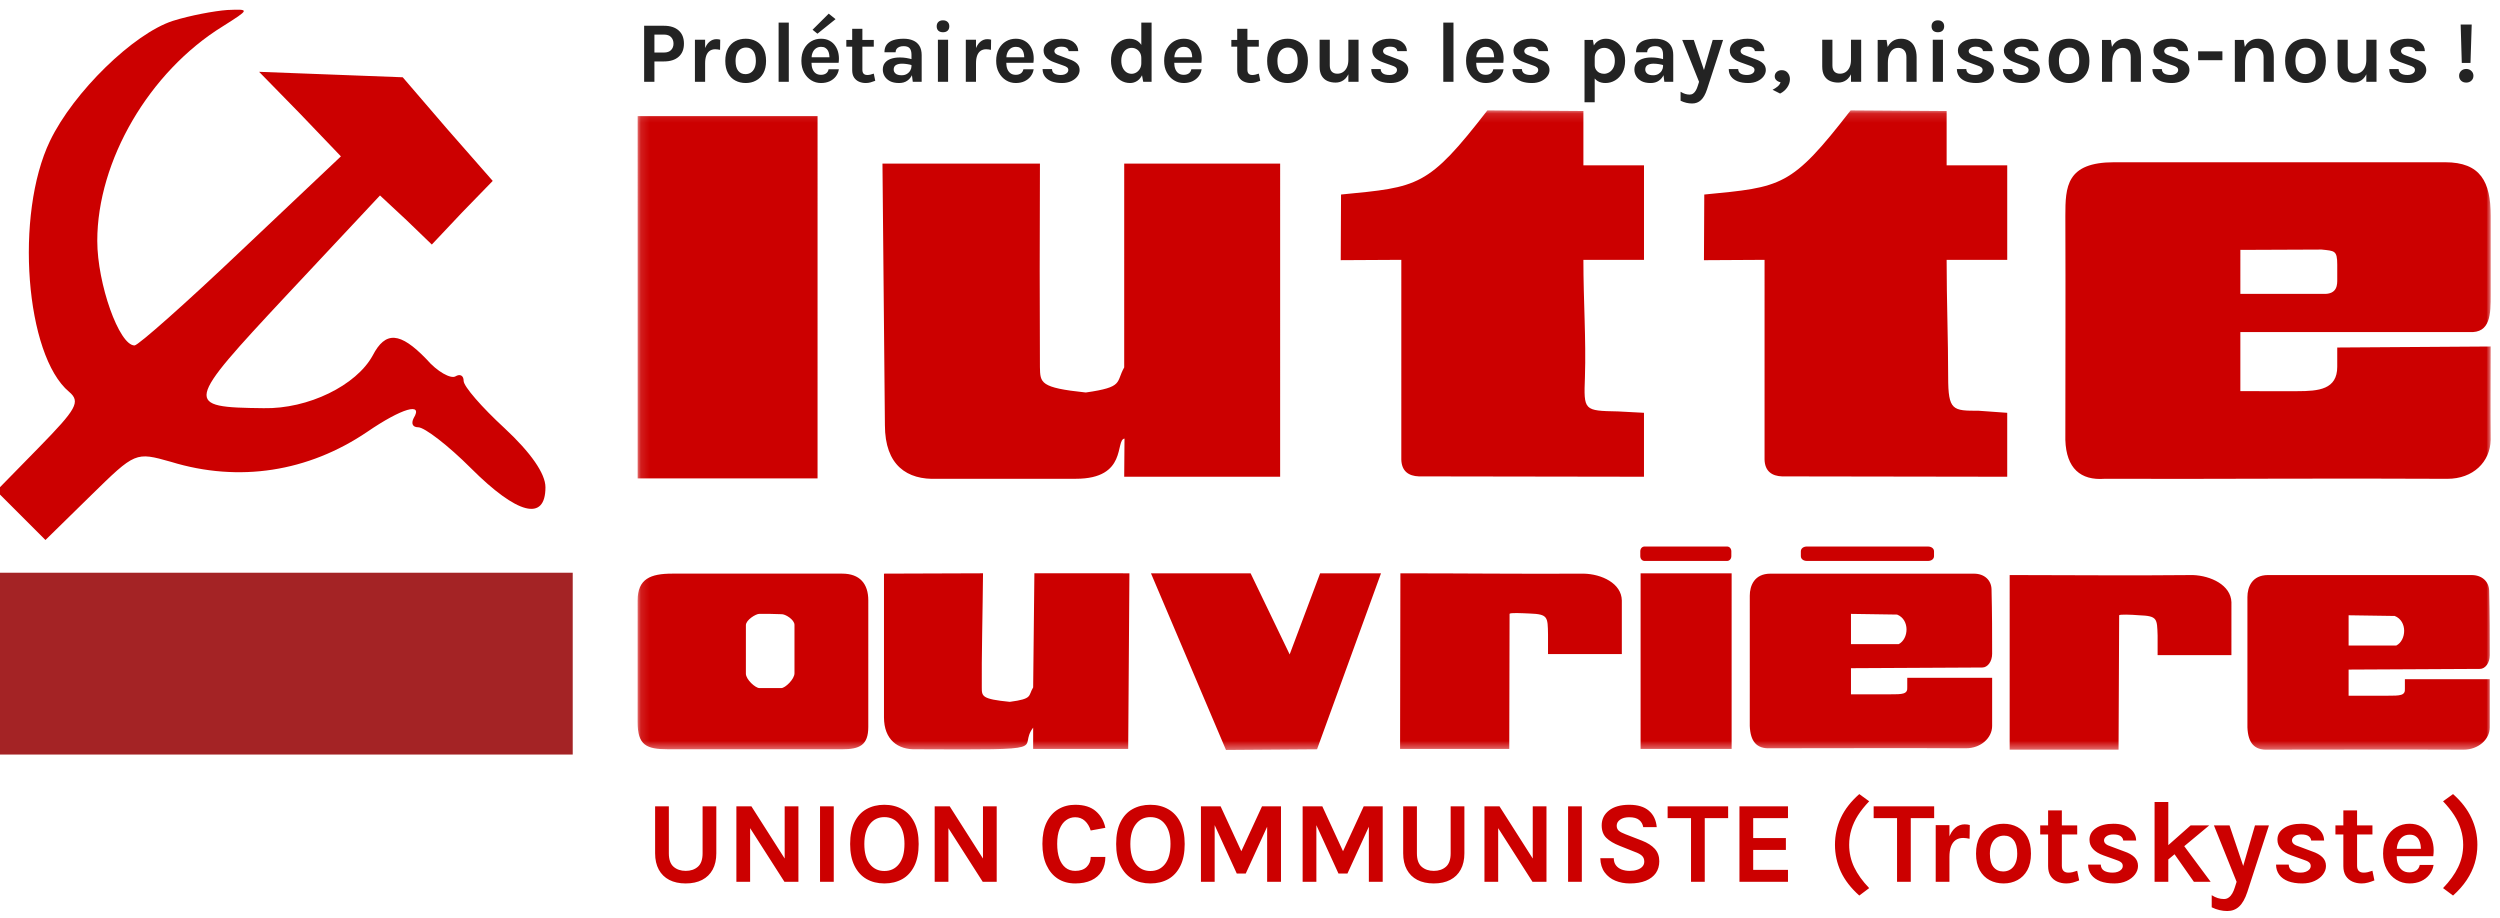 <svg width="275" height="101" viewBox="0 0 275 101" fill="none" xmlns="http://www.w3.org/2000/svg">
<path d="M72.062 88.693H73.573V93.864C73.573 94.547 73.746 95.04 74.091 95.342C74.441 95.645 74.887 95.797 75.429 95.797C75.975 95.797 76.421 95.645 76.766 95.342C77.112 95.04 77.285 94.547 77.285 93.864V88.693H78.795V93.864C78.795 94.564 78.661 95.161 78.392 95.656C78.123 96.151 77.737 96.528 77.234 96.789C76.734 97.049 76.133 97.179 75.429 97.179C74.725 97.179 74.121 97.049 73.618 96.789C73.118 96.528 72.734 96.151 72.466 95.656C72.197 95.161 72.062 94.564 72.062 93.864V88.693ZM81.002 88.693H82.653L86.43 94.619H86.314V88.693H87.825V97H86.289L82.269 90.715H82.513V97H81.002V88.693ZM90.203 97V88.693H91.713V97H90.203ZM97.277 97.179C96.539 97.179 95.886 97.017 95.319 96.693C94.756 96.368 94.314 95.884 93.994 95.24C93.674 94.596 93.514 93.796 93.514 92.84C93.514 91.867 93.674 91.063 93.994 90.427C94.314 89.787 94.756 89.311 95.319 89C95.886 88.684 96.539 88.526 97.277 88.526C98.02 88.526 98.675 88.689 99.242 89.013C99.81 89.333 100.253 89.813 100.573 90.453C100.893 91.093 101.053 91.888 101.053 92.84C101.053 93.808 100.893 94.615 100.573 95.259C100.253 95.903 99.81 96.386 99.242 96.706C98.675 97.021 98.02 97.179 97.277 97.179ZM97.277 95.81C97.956 95.81 98.493 95.554 98.89 95.042C99.291 94.53 99.492 93.791 99.492 92.827C99.492 91.897 99.291 91.174 98.89 90.658C98.493 90.141 97.956 89.883 97.277 89.883C96.612 89.883 96.078 90.144 95.677 90.664C95.276 91.18 95.076 91.906 95.076 92.84C95.076 93.8 95.276 94.536 95.677 95.048C96.078 95.556 96.612 95.81 97.277 95.81ZM102.815 88.693H104.466L108.242 94.619H108.127V88.693H109.637V97H108.101L104.082 90.715H104.325V97H102.815V88.693ZM118.274 97.179C117.544 97.179 116.908 97.006 116.367 96.661C115.829 96.311 115.411 95.812 115.112 95.163C114.813 94.515 114.664 93.736 114.664 92.827C114.664 91.888 114.818 91.101 115.125 90.466C115.436 89.826 115.863 89.344 116.405 89.019C116.951 88.691 117.574 88.526 118.274 88.526C119.242 88.526 119.997 88.761 120.539 89.23C121.085 89.7 121.435 90.31 121.589 91.061L119.976 91.355C119.844 90.92 119.633 90.568 119.343 90.299C119.052 90.03 118.696 89.896 118.274 89.896C117.903 89.896 117.568 90.005 117.269 90.222C116.97 90.436 116.731 90.76 116.552 91.195C116.377 91.63 116.29 92.174 116.29 92.827C116.29 93.442 116.367 93.971 116.52 94.414C116.678 94.858 116.904 95.2 117.199 95.438C117.493 95.677 117.851 95.797 118.274 95.797C118.816 95.797 119.234 95.654 119.528 95.368C119.827 95.078 119.976 94.709 119.976 94.261H121.589C121.589 94.879 121.455 95.406 121.186 95.842C120.921 96.272 120.541 96.603 120.047 96.834C119.552 97.064 118.961 97.179 118.274 97.179ZM126.54 97.179C125.802 97.179 125.149 97.017 124.581 96.693C124.018 96.368 123.577 95.884 123.257 95.24C122.937 94.596 122.777 93.796 122.777 92.84C122.777 91.867 122.937 91.063 123.257 90.427C123.577 89.787 124.018 89.311 124.581 89C125.149 88.684 125.802 88.526 126.54 88.526C127.282 88.526 127.937 88.689 128.505 89.013C129.072 89.333 129.516 89.813 129.836 90.453C130.156 91.093 130.316 91.888 130.316 92.84C130.316 93.808 130.156 94.615 129.836 95.259C129.516 95.903 129.072 96.386 128.505 96.706C127.937 97.021 127.282 97.179 126.54 97.179ZM126.54 95.81C127.218 95.81 127.756 95.554 128.153 95.042C128.554 94.53 128.754 93.791 128.754 92.827C128.754 91.897 128.554 91.174 128.153 90.658C127.756 90.141 127.218 89.883 126.54 89.883C125.874 89.883 125.341 90.144 124.94 90.664C124.539 91.18 124.338 91.906 124.338 92.84C124.338 93.8 124.539 94.536 124.94 95.048C125.341 95.556 125.874 95.81 126.54 95.81ZM132.103 88.693H134.266L136.609 93.774H136.481L138.823 88.693H140.909V97H139.386V90.434H139.617L137.031 96.091H136.045L133.473 90.459H133.613V97H132.103V88.693ZM143.29 88.693H145.454L147.796 93.774H147.668L150.01 88.693H152.097V97H150.574V90.434H150.804L148.218 96.091H147.233L144.66 90.459H144.801V97H143.29V88.693ZM154.35 88.693H155.86V93.864C155.86 94.547 156.033 95.04 156.379 95.342C156.729 95.645 157.174 95.797 157.716 95.797C158.262 95.797 158.708 95.645 159.054 95.342C159.399 95.04 159.572 94.547 159.572 93.864V88.693H161.083V93.864C161.083 94.564 160.948 95.161 160.679 95.656C160.411 96.151 160.025 96.528 159.521 96.789C159.022 97.049 158.42 97.179 157.716 97.179C157.012 97.179 156.409 97.049 155.905 96.789C155.406 96.528 155.022 96.151 154.753 95.656C154.484 95.161 154.35 94.564 154.35 93.864V88.693ZM163.29 88.693H164.941L168.717 94.619H168.602V88.693H170.112V97H168.576L164.557 90.715H164.8V97H163.29V88.693ZM172.49 97V88.693H174.001V97H172.49ZM179.283 97.179C178.707 97.179 178.176 97.079 177.69 96.878C177.207 96.678 176.815 96.373 176.512 95.963C176.213 95.554 176.053 95.033 176.032 94.402H177.517C177.517 94.722 177.596 94.984 177.754 95.189C177.911 95.394 178.123 95.547 178.387 95.65C178.656 95.748 178.95 95.797 179.27 95.797C179.578 95.797 179.851 95.756 180.09 95.675C180.333 95.594 180.523 95.479 180.659 95.33C180.8 95.176 180.87 94.995 180.87 94.786C180.87 94.508 180.785 94.291 180.614 94.133C180.448 93.975 180.179 93.83 179.808 93.698L178.17 93.045C177.53 92.793 177.039 92.501 176.698 92.168C176.356 91.835 176.186 91.376 176.186 90.792C176.186 90.118 176.452 89.572 176.986 89.154C177.519 88.736 178.263 88.526 179.219 88.526C180.149 88.526 180.868 88.744 181.376 89.179C181.884 89.61 182.172 90.212 182.24 90.984H180.755C180.7 90.656 180.55 90.393 180.307 90.197C180.064 89.996 179.701 89.896 179.219 89.896C178.793 89.896 178.455 89.986 178.208 90.165C177.961 90.34 177.837 90.562 177.837 90.83C177.837 91.061 177.914 91.244 178.067 91.381C178.225 91.513 178.468 91.641 178.797 91.765L180.614 92.469C181.229 92.708 181.7 93.008 182.029 93.371C182.357 93.734 182.522 94.188 182.522 94.734C182.522 95.234 182.396 95.667 182.144 96.034C181.892 96.396 181.525 96.678 181.043 96.878C180.561 97.079 179.974 97.179 179.283 97.179ZM183.439 89.998V88.693H190.095V89.998H187.183L187.523 89.653V97H186.012V89.653L186.351 89.998H183.439ZM191.34 97V88.693H196.678V89.998H192.851V92.187H196.447V93.493H192.851V95.682H196.678V97H191.34ZM204.522 87.349L205.61 88.142C205.119 88.654 204.71 89.166 204.381 89.678C204.057 90.19 203.814 90.715 203.652 91.253C203.49 91.786 203.409 92.345 203.409 92.93C203.409 93.8 203.592 94.621 203.959 95.394C204.326 96.162 204.876 96.927 205.61 97.691L204.522 98.51C203.605 97.695 202.929 96.821 202.493 95.886C202.062 94.952 201.847 93.966 201.847 92.93C201.847 91.884 202.062 90.894 202.493 89.96C202.929 89.026 203.605 88.155 204.522 87.349ZM206.102 89.998V88.693H212.758V89.998H209.846L210.185 89.653V97H208.675V89.653L209.014 89.998H206.102ZM212.928 97V90.766H214.438V97H212.928ZM214.067 94.274C214.067 93.459 214.159 92.784 214.342 92.251C214.526 91.718 214.771 91.323 215.078 91.067C215.39 90.807 215.735 90.677 216.115 90.677C216.218 90.677 216.314 90.683 216.403 90.696C216.497 90.709 216.589 90.728 216.678 90.754L216.653 92.264C216.542 92.238 216.422 92.217 216.294 92.2C216.166 92.183 216.051 92.174 215.949 92.174C215.616 92.174 215.336 92.255 215.11 92.418C214.888 92.576 214.72 92.81 214.605 93.122C214.494 93.433 214.438 93.817 214.438 94.274H214.067ZM220.398 97.179C219.83 97.179 219.316 97.058 218.855 96.814C218.399 96.571 218.036 96.209 217.767 95.726C217.498 95.24 217.364 94.632 217.364 93.902C217.364 93.16 217.498 92.546 217.767 92.059C218.036 91.573 218.399 91.21 218.855 90.971C219.316 90.732 219.83 90.613 220.398 90.613C220.957 90.613 221.462 90.732 221.914 90.971C222.371 91.21 222.734 91.573 223.002 92.059C223.271 92.546 223.406 93.16 223.406 93.902C223.406 94.632 223.271 95.24 223.002 95.726C222.734 96.209 222.371 96.571 221.914 96.814C221.462 97.058 220.957 97.179 220.398 97.179ZM220.346 95.861C220.645 95.861 220.91 95.788 221.14 95.643C221.375 95.494 221.558 95.274 221.69 94.984C221.827 94.694 221.895 94.333 221.895 93.902C221.895 93.245 221.765 92.75 221.505 92.418C221.249 92.085 220.897 91.918 220.449 91.918C220.146 91.918 219.877 91.993 219.642 92.142C219.408 92.287 219.222 92.507 219.086 92.802C218.953 93.096 218.887 93.463 218.887 93.902C218.887 94.551 219.017 95.04 219.278 95.368C219.542 95.697 219.898 95.861 220.346 95.861ZM227.302 97.179C226.935 97.179 226.598 97.111 226.291 96.974C225.988 96.838 225.745 96.629 225.561 96.347C225.382 96.066 225.292 95.707 225.292 95.272V89.141H226.803V95.221C226.803 95.733 227.046 95.989 227.532 95.989C227.682 95.989 227.831 95.972 227.98 95.938C228.13 95.903 228.3 95.852 228.492 95.784L228.71 96.846C228.471 96.94 228.239 97.019 228.012 97.083C227.786 97.147 227.55 97.179 227.302 97.179ZM224.422 91.79V90.792H228.492V91.79H224.422ZM232.57 97.179C231.972 97.179 231.458 97.098 231.027 96.936C230.601 96.77 230.272 96.533 230.042 96.226C229.811 95.914 229.694 95.541 229.69 95.106H231.085C231.098 95.413 231.219 95.637 231.45 95.778C231.68 95.918 231.994 95.989 232.391 95.989C232.608 95.989 232.8 95.957 232.967 95.893C233.137 95.829 233.269 95.741 233.363 95.63C233.457 95.519 233.504 95.396 233.504 95.259C233.504 95.084 233.44 94.948 233.312 94.85C233.188 94.747 232.988 94.653 232.711 94.568L231.354 94.082C230.867 93.907 230.494 93.676 230.234 93.39C229.973 93.105 229.843 92.763 229.843 92.366C229.843 91.842 230.08 91.419 230.554 91.099C231.032 90.775 231.669 90.613 232.467 90.613C233.261 90.613 233.873 90.788 234.304 91.138C234.739 91.483 234.963 91.923 234.976 92.456H233.555C233.534 92.251 233.436 92.089 233.261 91.97C233.086 91.85 232.821 91.79 232.467 91.79C232.147 91.79 231.896 91.856 231.712 91.989C231.533 92.117 231.443 92.268 231.443 92.443C231.443 92.738 231.695 92.96 232.199 93.109L233.671 93.659C234.148 93.821 234.52 94.03 234.784 94.286C235.049 94.542 235.181 94.867 235.181 95.259C235.181 95.588 235.07 95.899 234.848 96.194C234.631 96.484 234.325 96.721 233.933 96.904C233.54 97.088 233.086 97.179 232.57 97.179ZM237.003 97V88.219H238.513V97H237.003ZM238.309 93.147L240.971 90.792H243.019L238.309 94.709V93.147ZM241.329 97L238.552 93.045L239.985 92.699L243.173 97H241.329ZM243.531 90.792H245.246L246.897 95.682H246.628L248.049 90.792H249.585L247.204 98.126C246.961 98.86 246.66 99.391 246.302 99.72C245.948 100.049 245.515 100.213 245.003 100.213C244.708 100.213 244.42 100.179 244.139 100.11C243.861 100.046 243.578 99.944 243.288 99.803V98.472C243.522 98.617 243.748 98.724 243.966 98.792C244.188 98.86 244.41 98.894 244.632 98.894C244.832 98.894 245.007 98.839 245.156 98.728C245.31 98.621 245.442 98.47 245.553 98.274C245.664 98.082 245.758 97.858 245.835 97.602L246.027 97L243.531 90.792ZM253.245 97.179C252.647 97.179 252.133 97.098 251.702 96.936C251.276 96.77 250.947 96.533 250.717 96.226C250.486 95.914 250.369 95.541 250.365 95.106H251.76C251.773 95.413 251.894 95.637 252.125 95.778C252.355 95.918 252.669 95.989 253.066 95.989C253.283 95.989 253.475 95.957 253.642 95.893C253.812 95.829 253.944 95.741 254.038 95.63C254.132 95.519 254.179 95.396 254.179 95.259C254.179 95.084 254.115 94.948 253.987 94.85C253.863 94.747 253.663 94.653 253.386 94.568L252.029 94.082C251.542 93.907 251.169 93.676 250.909 93.39C250.648 93.105 250.518 92.763 250.518 92.366C250.518 91.842 250.755 91.419 251.229 91.099C251.707 90.775 252.344 90.613 253.142 90.613C253.936 90.613 254.548 90.788 254.979 91.138C255.414 91.483 255.638 91.923 255.651 92.456H254.23C254.209 92.251 254.111 92.089 253.936 91.97C253.761 91.85 253.496 91.79 253.142 91.79C252.822 91.79 252.571 91.856 252.387 91.989C252.208 92.117 252.118 92.268 252.118 92.443C252.118 92.738 252.37 92.96 252.874 93.109L254.346 93.659C254.823 93.821 255.195 94.03 255.459 94.286C255.724 94.542 255.856 94.867 255.856 95.259C255.856 95.588 255.745 95.899 255.523 96.194C255.306 96.484 255 96.721 254.608 96.904C254.215 97.088 253.761 97.179 253.245 97.179ZM259.777 97.179C259.41 97.179 259.073 97.111 258.766 96.974C258.463 96.838 258.22 96.629 258.036 96.347C257.857 96.066 257.768 95.707 257.768 95.272V89.141H259.278V95.221C259.278 95.733 259.521 95.989 260.008 95.989C260.157 95.989 260.306 95.972 260.456 95.938C260.605 95.903 260.776 95.852 260.968 95.784L261.185 96.846C260.946 96.94 260.714 97.019 260.488 97.083C260.261 97.147 260.025 97.179 259.777 97.179ZM256.897 91.79V90.792H260.968V91.79H256.897ZM265.045 97.179C264.516 97.179 264.031 97.043 263.592 96.77C263.152 96.496 262.8 96.115 262.536 95.624C262.271 95.129 262.139 94.551 262.139 93.89C262.139 93.207 262.269 92.62 262.53 92.13C262.794 91.639 263.146 91.263 263.586 91.003C264.025 90.743 264.511 90.613 265.045 90.613C265.54 90.613 265.966 90.713 266.325 90.914C266.687 91.11 266.978 91.379 267.195 91.72C267.417 92.057 267.566 92.439 267.643 92.866C267.72 93.292 267.724 93.732 267.656 94.184H263.342V93.365H266.587L266.293 93.557C266.306 93.356 266.295 93.154 266.261 92.949C266.231 92.744 266.171 92.556 266.082 92.386C265.992 92.215 265.864 92.078 265.698 91.976C265.535 91.869 265.326 91.816 265.07 91.816C264.763 91.816 264.503 91.893 264.29 92.046C264.076 92.2 263.914 92.409 263.803 92.674C263.692 92.938 263.637 93.237 263.637 93.57V94.171C263.637 94.521 263.688 94.83 263.79 95.099C263.897 95.368 264.053 95.579 264.258 95.733C264.467 95.886 264.729 95.963 265.045 95.963C265.339 95.963 265.587 95.895 265.787 95.758C265.988 95.622 266.116 95.417 266.171 95.144H267.694C267.63 95.545 267.479 95.899 267.24 96.206C267.005 96.509 266.7 96.748 266.325 96.923C265.949 97.094 265.523 97.179 265.045 97.179ZM269.835 98.51L268.735 97.691C269.473 96.927 270.025 96.162 270.392 95.394C270.763 94.621 270.949 93.8 270.949 92.93C270.949 92.345 270.866 91.786 270.699 91.253C270.537 90.715 270.292 90.19 269.963 89.678C269.635 89.166 269.225 88.654 268.735 88.142L269.835 87.349C270.744 88.155 271.416 89.026 271.851 89.96C272.291 90.894 272.511 91.884 272.511 92.93C272.511 93.621 272.415 94.291 272.223 94.939C272.031 95.584 271.736 96.204 271.339 96.802C270.943 97.399 270.441 97.969 269.835 98.51Z" fill="#CC0000"/>
<g clip-path="url(#clip0_549_213)">
<mask id="mask0_549_213" style="mask-type:luminance" maskUnits="userSpaceOnUse" x="70" y="12" width="205" height="71">
<path d="M274.014 12.129H70.114V82.562H274.014V12.129Z" fill="white"/>
</mask>
<g mask="url(#mask0_549_213)">
<path fill-rule="evenodd" clip-rule="evenodd" d="M180.466 63.065L190.48 63.065L190.479 82.386L180.464 82.385L180.466 63.065ZM154.008 82.384L154.043 63.064C161.486 63.064 166.73 63.14 174.207 63.102C176.169 63.14 178.368 64.161 178.401 66.052V71.95L170.282 71.95L170.282 69.795C170.248 67.866 170.282 67.564 168.286 67.488C167.372 67.45 166.121 67.375 166.053 67.526L166.019 82.385L154.008 82.384ZM126.605 63.063L137.566 63.063L141.863 71.987L145.213 63.063L151.911 63.064L144.874 82.422L134.859 82.497L126.605 63.063ZM70.139 66.048C70.139 63.666 71.56 63.099 73.962 63.099C80.931 63.099 85.634 63.099 92.637 63.099C94.566 63.1 95.513 64.196 95.513 66.049C95.513 71.191 95.513 74.783 95.512 79.963C95.512 81.966 94.565 82.42 92.637 82.42C85.633 82.42 80.457 82.419 73.488 82.419C71.086 82.419 70.138 81.966 70.138 79.432C70.138 74.631 70.139 70.85 70.139 66.048ZM82.047 74.102C82.047 71.757 82.047 71.077 82.048 68.77C82.048 68.203 83.13 67.523 83.536 67.523C84.247 67.523 85.194 67.523 85.938 67.561C86.378 67.523 87.393 68.166 87.393 68.733C87.393 71.039 87.393 71.72 87.393 74.064C87.393 74.707 86.378 75.69 85.938 75.69C85.228 75.69 84.246 75.69 83.536 75.69C83.096 75.69 82.047 74.744 82.047 74.102ZM174.174 12.211V18.185L180.839 18.185V28.583L174.173 28.582C174.173 33.12 174.478 37.317 174.343 41.475C174.207 45.181 174.207 45.181 177.996 45.257L180.838 45.408V52.441L156.073 52.402C154.956 52.364 154.178 51.835 154.144 50.549C154.145 43.025 154.145 36.106 154.145 28.582L147.48 28.619L147.514 21.398C156.074 20.566 157.055 20.604 163.619 12.135L174.174 12.211ZM214.13 12.213V18.186L220.795 18.187V28.584L214.129 28.584C214.129 33.121 214.298 37.318 214.298 41.477C214.298 45.182 214.806 45.182 217.648 45.182L220.794 45.409V52.442L196.03 52.403C194.912 52.365 194.134 51.836 194.101 50.55C194.101 43.026 194.101 36.108 194.102 28.583L187.435 28.621L187.47 21.399C196.03 20.568 197.011 20.606 203.574 12.137L214.13 12.213ZM70.14 12.774L70.139 52.626L89.931 52.626L89.932 12.775L70.14 12.774ZM97.238 63.1L108.132 63.062C108.098 67.108 107.963 72.514 107.997 75.615C107.997 76.598 107.997 76.9 111.075 77.203C113.647 76.863 113.072 76.56 113.647 75.615L113.782 63.062L124.236 63.063L124.101 82.383L113.646 82.383L113.647 80.039C111.82 82.421 116.454 82.496 100.79 82.42C98.76 82.496 97.238 81.362 97.238 78.904L97.238 63.1ZM97.071 17.993L114.393 17.994C114.359 25.253 114.358 34.781 114.392 40.377C114.426 42.116 114.392 42.645 119.433 43.175C123.662 42.57 122.715 42.079 123.662 40.415L123.663 17.994L140.816 17.995L140.815 52.439L123.662 52.438L123.696 48.242C122.647 48.393 124.068 52.665 118.35 52.665C115.474 52.665 111.11 52.665 103.092 52.665C99.776 52.816 97.34 51.19 97.34 46.766L97.071 17.993ZM203.607 67.527L208.682 67.603C210.102 68.17 209.968 70.287 208.851 70.855L203.607 70.854V67.527ZM258.347 67.68L263.422 67.756C264.843 68.323 264.707 70.441 263.592 71.008L258.347 71.008V67.68ZM192.475 79.853C192.475 74.37 192.475 70.967 192.476 65.523C192.476 64.426 192.983 63.103 194.743 63.103L217.141 63.104C218.29 63.104 219.035 63.822 219.068 64.806C219.135 67.528 219.135 69.759 219.135 71.914C219.135 72.783 218.628 73.426 218.053 73.426L203.607 73.501V76.375L207.903 76.375C209.257 76.375 209.865 76.375 209.798 75.581V74.56L219.135 74.56C219.135 76.716 219.135 77.661 219.135 79.854C219.135 81.177 217.884 82.311 216.26 82.311C208.41 82.273 202.591 82.311 194.742 82.31C193.22 82.386 192.543 81.554 192.475 79.853ZM247.216 80.006C247.216 74.524 247.216 71.121 247.216 65.676C247.216 64.58 247.724 63.256 249.483 63.256L271.88 63.257C273.031 63.257 273.775 63.976 273.809 64.959C273.876 67.681 273.876 69.912 273.876 72.067C273.876 72.936 273.368 73.579 272.794 73.579L258.347 73.654L258.346 76.528L262.644 76.528C263.998 76.528 264.606 76.528 264.538 75.734V74.713L273.876 74.713C273.876 76.869 273.876 77.814 273.876 80.007C273.876 81.33 272.624 82.464 270.999 82.464C263.151 82.426 257.331 82.464 249.482 82.463C247.961 82.539 247.284 81.707 247.216 80.006ZM221.063 82.463L221.064 63.255C228.507 63.256 233.785 63.331 241.228 63.256C243.19 63.332 245.39 64.353 245.457 66.243L245.456 72.066L237.337 72.066V69.91C237.27 68.058 237.337 67.755 235.307 67.68C234.394 67.604 233.142 67.566 233.108 67.68L233.04 82.463L221.063 82.463ZM227.188 48.397C227.188 38.604 227.223 33.538 227.189 23.745C227.189 20.531 227.29 17.847 232.568 17.847C245.595 17.847 255.947 17.848 268.972 17.848C272.863 17.848 273.979 20.004 273.979 23.747V32.405C273.979 34.522 273.979 36.678 271.61 36.526L246.439 36.525V43.028L252.697 43.029C255.066 43.029 257.096 42.84 257.096 40.344V38.227L273.978 38.114C273.978 42.046 273.944 44.504 273.978 48.398C273.911 50.818 272.049 52.671 269.208 52.67C255.472 52.594 245.188 52.708 231.485 52.669C228.879 52.858 227.289 51.535 227.188 48.397ZM246.44 27.489L255.371 27.451C256.792 27.603 257.097 27.527 257.097 29.115C257.097 30.06 257.097 29.758 257.097 30.703C257.097 31.232 257.164 32.404 255.541 32.329L246.439 32.328L246.44 27.489ZM180.905 60.116L189.972 60.116C190.244 60.116 190.447 60.343 190.447 60.645V61.175C190.447 61.477 190.244 61.704 189.972 61.704L180.905 61.704C180.635 61.704 180.432 61.477 180.432 61.174V60.645C180.432 60.343 180.635 60.116 180.905 60.116ZM198.769 60.116L212.065 60.117C212.471 60.117 212.742 60.344 212.742 60.646V61.176C212.742 61.478 212.471 61.705 212.065 61.705L198.769 61.704C198.362 61.704 198.093 61.478 198.093 61.175V60.646C198.093 60.343 198.362 60.116 198.769 60.116Z" fill="#CC0000"/>
</g>
</g>
<path d="M70.855 9V2.834H73.031C73.724 2.834 74.264 3.006 74.65 3.348C75.04 3.689 75.234 4.174 75.234 4.801C75.234 5.422 75.04 5.903 74.65 6.245C74.264 6.587 73.724 6.758 73.031 6.758H71.986V9H70.855ZM71.986 5.779H73.031C73.379 5.779 73.642 5.688 73.819 5.504C73.996 5.32 74.085 5.086 74.085 4.801C74.085 4.51 73.996 4.271 73.819 4.084C73.642 3.897 73.379 3.804 73.031 3.804H71.986V5.779ZM76.442 9V4.373H77.563V9H76.442ZM77.287 6.976C77.287 6.372 77.355 5.871 77.492 5.476C77.628 5.08 77.81 4.787 78.038 4.597C78.269 4.404 78.525 4.307 78.807 4.307C78.883 4.307 78.954 4.312 79.021 4.321C79.091 4.331 79.159 4.345 79.225 4.364L79.206 5.485C79.124 5.466 79.035 5.45 78.94 5.438C78.845 5.425 78.76 5.418 78.684 5.418C78.437 5.418 78.229 5.479 78.061 5.599C77.897 5.716 77.772 5.89 77.686 6.122C77.604 6.353 77.563 6.638 77.563 6.976H77.287ZM82.033 9.133C81.612 9.133 81.231 9.043 80.888 8.862C80.55 8.682 80.281 8.413 80.081 8.055C79.882 7.694 79.782 7.242 79.782 6.701C79.782 6.15 79.882 5.694 80.081 5.333C80.281 4.972 80.55 4.703 80.888 4.526C81.231 4.348 81.612 4.26 82.033 4.26C82.448 4.26 82.823 4.348 83.159 4.526C83.498 4.703 83.767 4.972 83.966 5.333C84.166 5.694 84.266 6.15 84.266 6.701C84.266 7.242 84.166 7.694 83.966 8.055C83.767 8.413 83.498 8.682 83.159 8.862C82.823 9.043 82.448 9.133 82.033 9.133ZM81.995 8.155C82.217 8.155 82.413 8.101 82.584 7.993C82.758 7.882 82.895 7.719 82.993 7.504C83.094 7.288 83.145 7.021 83.145 6.701C83.145 6.213 83.048 5.846 82.855 5.599C82.665 5.352 82.404 5.229 82.071 5.229C81.846 5.229 81.647 5.284 81.473 5.395C81.299 5.502 81.161 5.665 81.059 5.884C80.961 6.103 80.912 6.375 80.912 6.701C80.912 7.182 81.009 7.545 81.202 7.789C81.398 8.033 81.663 8.155 81.995 8.155ZM85.647 9V2.483H86.768V9H85.647ZM90.309 9.133C89.916 9.133 89.556 9.032 89.23 8.829C88.904 8.626 88.643 8.343 88.447 7.979C88.25 7.611 88.152 7.182 88.152 6.691C88.152 6.185 88.249 5.749 88.442 5.385C88.638 5.021 88.9 4.742 89.226 4.549C89.552 4.356 89.913 4.26 90.309 4.26C90.676 4.26 90.993 4.334 91.259 4.483C91.528 4.628 91.743 4.828 91.905 5.081C92.069 5.331 92.18 5.615 92.237 5.931C92.294 6.248 92.297 6.574 92.247 6.91H89.045V6.302H91.453L91.235 6.444C91.244 6.296 91.237 6.145 91.211 5.993C91.189 5.841 91.145 5.702 91.078 5.575C91.012 5.449 90.917 5.347 90.793 5.271C90.673 5.192 90.518 5.152 90.328 5.152C90.1 5.152 89.906 5.21 89.748 5.324C89.59 5.438 89.469 5.593 89.387 5.789C89.305 5.985 89.264 6.207 89.264 6.454V6.901C89.264 7.16 89.302 7.39 89.378 7.589C89.457 7.789 89.572 7.946 89.724 8.059C89.879 8.174 90.074 8.23 90.309 8.23C90.527 8.23 90.711 8.18 90.86 8.079C91.008 7.977 91.103 7.825 91.145 7.622H92.275C92.228 7.92 92.115 8.183 91.938 8.411C91.764 8.636 91.537 8.813 91.259 8.943C90.98 9.07 90.663 9.133 90.309 9.133ZM89.919 3.708L89.382 3.272L91.159 1.5L91.909 2.108L89.919 3.708ZM95.232 9.133C94.96 9.133 94.71 9.082 94.482 8.981C94.257 8.88 94.076 8.725 93.94 8.515C93.807 8.306 93.741 8.04 93.741 7.718V3.167H94.862V7.679C94.862 8.059 95.042 8.249 95.403 8.249C95.514 8.249 95.625 8.237 95.736 8.211C95.847 8.186 95.973 8.148 96.116 8.098L96.277 8.886C96.1 8.956 95.927 9.014 95.76 9.062C95.592 9.109 95.416 9.133 95.232 9.133ZM93.095 5.133V4.393H96.116V5.133H93.095ZM100.405 9L100.263 7.879V6.027C100.263 5.704 100.196 5.464 100.063 5.309C99.933 5.154 99.712 5.077 99.398 5.077C99.218 5.077 99.061 5.103 98.928 5.157C98.795 5.211 98.692 5.289 98.619 5.39C98.55 5.488 98.515 5.609 98.515 5.751H97.289C97.289 5.403 97.373 5.119 97.541 4.901C97.709 4.679 97.95 4.518 98.263 4.416C98.58 4.312 98.958 4.26 99.398 4.26C99.797 4.26 100.146 4.324 100.443 4.454C100.741 4.581 100.972 4.777 101.137 5.043C101.301 5.309 101.384 5.65 101.384 6.064V9H100.405ZM98.895 9.133C98.499 9.133 98.168 9.065 97.902 8.929C97.639 8.789 97.441 8.607 97.308 8.383C97.175 8.158 97.109 7.914 97.109 7.651C97.109 7.36 97.185 7.116 97.337 6.92C97.492 6.72 97.71 6.571 97.992 6.473C98.274 6.372 98.607 6.321 98.99 6.321C99.24 6.321 99.476 6.34 99.698 6.378C99.922 6.416 100.146 6.467 100.367 6.53V7.186C100.193 7.128 100.003 7.084 99.797 7.053C99.591 7.021 99.398 7.005 99.218 7.005C98.952 7.005 98.733 7.054 98.562 7.152C98.391 7.25 98.306 7.417 98.306 7.651C98.306 7.822 98.375 7.969 98.515 8.093C98.654 8.216 98.876 8.278 99.18 8.278C99.411 8.278 99.607 8.227 99.769 8.126C99.93 8.025 100.052 7.898 100.135 7.746C100.22 7.594 100.263 7.442 100.263 7.29H100.529C100.529 7.622 100.467 7.93 100.344 8.211C100.22 8.49 100.036 8.713 99.793 8.881C99.552 9.049 99.253 9.133 98.895 9.133ZM103.73 3.547C103.511 3.547 103.34 3.49 103.217 3.376C103.097 3.259 103.036 3.097 103.036 2.892C103.036 2.692 103.097 2.534 103.217 2.417C103.34 2.296 103.511 2.236 103.73 2.236C103.945 2.236 104.115 2.296 104.238 2.417C104.362 2.534 104.423 2.692 104.423 2.892C104.423 3.097 104.362 3.259 104.238 3.376C104.115 3.49 103.945 3.547 103.73 3.547ZM103.169 9V4.373H104.29V9H103.169ZM106.239 9V4.373H107.36V9H106.239ZM107.085 6.976C107.085 6.372 107.153 5.871 107.289 5.476C107.425 5.08 107.607 4.787 107.835 4.597C108.066 4.404 108.323 4.307 108.605 4.307C108.681 4.307 108.752 4.312 108.818 4.321C108.888 4.331 108.956 4.345 109.023 4.364L109.004 5.485C108.921 5.466 108.833 5.45 108.738 5.438C108.643 5.425 108.557 5.418 108.481 5.418C108.234 5.418 108.027 5.479 107.859 5.599C107.694 5.716 107.569 5.89 107.484 6.122C107.401 6.353 107.36 6.638 107.36 6.976H107.085ZM111.736 9.133C111.343 9.133 110.983 9.032 110.657 8.829C110.331 8.626 110.07 8.343 109.874 7.979C109.677 7.611 109.579 7.182 109.579 6.691C109.579 6.185 109.676 5.749 109.869 5.385C110.065 5.021 110.326 4.742 110.653 4.549C110.979 4.356 111.34 4.26 111.736 4.26C112.103 4.26 112.42 4.334 112.686 4.483C112.955 4.628 113.17 4.828 113.332 5.081C113.496 5.331 113.607 5.615 113.664 5.931C113.721 6.248 113.724 6.574 113.674 6.91H110.472V6.302H112.88L112.662 6.444C112.671 6.296 112.663 6.145 112.638 5.993C112.616 5.841 112.572 5.702 112.505 5.575C112.439 5.449 112.344 5.347 112.22 5.271C112.1 5.192 111.945 5.152 111.755 5.152C111.527 5.152 111.333 5.21 111.175 5.324C111.017 5.438 110.896 5.593 110.814 5.789C110.732 5.985 110.691 6.207 110.691 6.454V6.901C110.691 7.16 110.729 7.39 110.805 7.589C110.884 7.789 110.999 7.946 111.151 8.059C111.306 8.174 111.501 8.23 111.736 8.23C111.954 8.23 112.138 8.18 112.287 8.079C112.435 7.977 112.53 7.825 112.572 7.622H113.702C113.655 7.92 113.542 8.183 113.365 8.411C113.191 8.636 112.964 8.813 112.686 8.943C112.407 9.07 112.09 9.133 111.736 9.133ZM116.821 9.133C116.377 9.133 115.996 9.073 115.676 8.953C115.359 8.829 115.115 8.653 114.944 8.425C114.773 8.194 114.686 7.917 114.683 7.594H115.719C115.728 7.822 115.818 7.988 115.989 8.093C116.16 8.197 116.393 8.249 116.688 8.249C116.849 8.249 116.992 8.226 117.115 8.178C117.242 8.131 117.34 8.066 117.41 7.984C117.479 7.901 117.514 7.809 117.514 7.708C117.514 7.578 117.467 7.477 117.372 7.404C117.28 7.328 117.131 7.258 116.925 7.195L115.918 6.834C115.557 6.704 115.28 6.533 115.087 6.321C114.894 6.109 114.797 5.856 114.797 5.561C114.797 5.171 114.973 4.858 115.324 4.62C115.679 4.38 116.153 4.26 116.745 4.26C117.334 4.26 117.788 4.389 118.108 4.649C118.431 4.905 118.597 5.232 118.607 5.628H117.552C117.536 5.476 117.464 5.355 117.334 5.266C117.204 5.178 117.008 5.133 116.745 5.133C116.507 5.133 116.32 5.183 116.184 5.281C116.051 5.376 115.985 5.488 115.985 5.618C115.985 5.837 116.172 6.001 116.545 6.112L117.638 6.521C117.992 6.641 118.268 6.796 118.464 6.986C118.661 7.176 118.759 7.417 118.759 7.708C118.759 7.952 118.676 8.183 118.512 8.402C118.35 8.617 118.124 8.793 117.832 8.929C117.541 9.065 117.204 9.133 116.821 9.133ZM124.309 9.133C123.923 9.133 123.57 9.032 123.25 8.829C122.933 8.623 122.68 8.337 122.49 7.969C122.303 7.599 122.21 7.167 122.21 6.673C122.21 6.185 122.3 5.761 122.481 5.399C122.664 5.035 122.908 4.755 123.212 4.559C123.519 4.359 123.86 4.26 124.233 4.26C124.575 4.26 124.871 4.342 125.122 4.506C125.372 4.668 125.563 4.909 125.696 5.229C125.829 5.548 125.896 5.941 125.896 6.407H125.544C125.544 6.166 125.495 5.962 125.397 5.794C125.299 5.623 125.169 5.493 125.008 5.404C124.849 5.312 124.677 5.266 124.49 5.266C124.265 5.266 124.065 5.325 123.891 5.442C123.72 5.559 123.586 5.724 123.488 5.936C123.389 6.145 123.34 6.391 123.34 6.673C123.34 6.964 123.389 7.217 123.488 7.433C123.586 7.648 123.72 7.816 123.891 7.936C124.065 8.056 124.262 8.117 124.48 8.117C124.658 8.117 124.827 8.069 124.989 7.974C125.153 7.876 125.286 7.74 125.388 7.566C125.492 7.391 125.544 7.189 125.544 6.957H125.896C125.896 7.442 125.823 7.846 125.677 8.169C125.535 8.489 125.343 8.729 125.103 8.891C124.862 9.052 124.597 9.133 124.309 9.133ZM125.753 9L125.544 7.86V2.483H126.675V9H125.753ZM130.211 9.133C129.819 9.133 129.459 9.032 129.133 8.829C128.807 8.626 128.546 8.343 128.349 7.979C128.153 7.611 128.055 7.182 128.055 6.691C128.055 6.185 128.151 5.749 128.344 5.385C128.541 5.021 128.802 4.742 129.128 4.549C129.454 4.356 129.815 4.26 130.211 4.26C130.579 4.26 130.895 4.334 131.161 4.483C131.43 4.628 131.646 4.828 131.807 5.081C131.972 5.331 132.083 5.615 132.14 5.931C132.197 6.248 132.2 6.574 132.149 6.91H128.948V6.302H131.356L131.137 6.444C131.147 6.296 131.139 6.145 131.114 5.993C131.092 5.841 131.047 5.702 130.981 5.575C130.914 5.449 130.819 5.347 130.696 5.271C130.575 5.192 130.42 5.152 130.23 5.152C130.002 5.152 129.809 5.21 129.651 5.324C129.492 5.438 129.372 5.593 129.29 5.789C129.207 5.985 129.166 6.207 129.166 6.454V6.901C129.166 7.16 129.204 7.39 129.28 7.589C129.359 7.789 129.475 7.946 129.627 8.059C129.782 8.174 129.977 8.23 130.211 8.23C130.43 8.23 130.613 8.18 130.762 8.079C130.911 7.977 131.006 7.825 131.047 7.622H132.178C132.13 7.92 132.018 8.183 131.84 8.411C131.666 8.636 131.44 8.813 131.161 8.943C130.883 9.07 130.566 9.133 130.211 9.133ZM137.585 9.133C137.313 9.133 137.063 9.082 136.835 8.981C136.61 8.88 136.429 8.725 136.293 8.515C136.16 8.306 136.094 8.04 136.094 7.718V3.167H137.215V7.679C137.215 8.059 137.395 8.249 137.756 8.249C137.867 8.249 137.978 8.237 138.089 8.211C138.199 8.186 138.326 8.148 138.469 8.098L138.63 8.886C138.453 8.956 138.28 9.014 138.112 9.062C137.945 9.109 137.769 9.133 137.585 9.133ZM135.448 5.133V4.393H138.469V5.133H135.448ZM141.637 9.133C141.216 9.133 140.834 9.043 140.492 8.862C140.154 8.682 139.884 8.413 139.685 8.055C139.485 7.694 139.386 7.242 139.386 6.701C139.386 6.15 139.485 5.694 139.685 5.333C139.884 4.972 140.154 4.703 140.492 4.526C140.834 4.348 141.216 4.26 141.637 4.26C142.052 4.26 142.427 4.348 142.763 4.526C143.102 4.703 143.371 4.972 143.57 5.333C143.77 5.694 143.87 6.15 143.87 6.701C143.87 7.242 143.77 7.694 143.57 8.055C143.371 8.413 143.102 8.682 142.763 8.862C142.427 9.043 142.052 9.133 141.637 9.133ZM141.599 8.155C141.821 8.155 142.017 8.101 142.188 7.993C142.362 7.882 142.499 7.719 142.597 7.504C142.698 7.288 142.749 7.021 142.749 6.701C142.749 6.213 142.652 5.846 142.459 5.599C142.269 5.352 142.008 5.229 141.675 5.229C141.45 5.229 141.251 5.284 141.077 5.395C140.903 5.502 140.765 5.665 140.663 5.884C140.565 6.103 140.516 6.375 140.516 6.701C140.516 7.182 140.613 7.545 140.806 7.789C141.002 8.033 141.267 8.155 141.599 8.155ZM148.32 4.373H149.441V9H148.32V4.373ZM145.156 4.373H146.277V7.205C146.277 7.505 146.351 7.732 146.5 7.884C146.649 8.033 146.853 8.107 147.113 8.107C147.335 8.107 147.536 8.05 147.716 7.936C147.9 7.819 148.046 7.648 148.153 7.423C148.264 7.195 148.32 6.913 148.32 6.577H148.624C148.624 7.141 148.551 7.608 148.405 7.979C148.259 8.349 148.058 8.626 147.802 8.81C147.545 8.994 147.249 9.085 146.914 9.085C146.584 9.085 146.287 9.027 146.021 8.91C145.755 8.793 145.544 8.604 145.389 8.345C145.234 8.085 145.156 7.743 145.156 7.319V4.373ZM152.974 9.133C152.531 9.133 152.149 9.073 151.829 8.953C151.513 8.829 151.269 8.653 151.098 8.425C150.927 8.194 150.84 7.917 150.837 7.594H151.872C151.882 7.822 151.972 7.988 152.143 8.093C152.314 8.197 152.547 8.249 152.841 8.249C153.003 8.249 153.145 8.226 153.269 8.178C153.395 8.131 153.493 8.066 153.563 7.984C153.633 7.901 153.668 7.809 153.668 7.708C153.668 7.578 153.62 7.477 153.525 7.404C153.433 7.328 153.284 7.258 153.079 7.195L152.072 6.834C151.711 6.704 151.434 6.533 151.24 6.321C151.047 6.109 150.951 5.856 150.951 5.561C150.951 5.171 151.126 4.858 151.478 4.62C151.833 4.38 152.306 4.26 152.898 4.26C153.487 4.26 153.942 4.389 154.261 4.649C154.584 4.905 154.751 5.232 154.76 5.628H153.706C153.69 5.476 153.617 5.355 153.487 5.266C153.357 5.178 153.161 5.133 152.898 5.133C152.661 5.133 152.474 5.183 152.338 5.281C152.205 5.376 152.138 5.488 152.138 5.618C152.138 5.837 152.325 6.001 152.699 6.112L153.791 6.521C154.146 6.641 154.421 6.796 154.618 6.986C154.814 7.176 154.912 7.417 154.912 7.708C154.912 7.952 154.83 8.183 154.665 8.402C154.504 8.617 154.277 8.793 153.986 8.929C153.695 9.065 153.357 9.133 152.974 9.133ZM158.762 9V2.483H159.883V9H158.762ZM163.424 9.133C163.031 9.133 162.672 9.032 162.345 8.829C162.019 8.626 161.758 8.343 161.562 7.979C161.365 7.611 161.267 7.182 161.267 6.691C161.267 6.185 161.364 5.749 161.557 5.385C161.753 5.021 162.015 4.742 162.341 4.549C162.667 4.356 163.028 4.26 163.424 4.26C163.791 4.26 164.108 4.334 164.374 4.483C164.643 4.628 164.858 4.828 165.02 5.081C165.184 5.331 165.295 5.615 165.352 5.931C165.409 6.248 165.412 6.574 165.362 6.91H162.16V6.302H164.568L164.35 6.444C164.359 6.296 164.352 6.145 164.326 5.993C164.304 5.841 164.26 5.702 164.193 5.575C164.127 5.449 164.032 5.347 163.908 5.271C163.788 5.192 163.633 5.152 163.443 5.152C163.215 5.152 163.022 5.21 162.863 5.324C162.705 5.438 162.585 5.593 162.502 5.789C162.42 5.985 162.379 6.207 162.379 6.454V6.901C162.379 7.16 162.417 7.39 162.493 7.589C162.572 7.789 162.687 7.946 162.839 8.059C162.995 8.174 163.189 8.23 163.424 8.23C163.642 8.23 163.826 8.18 163.975 8.079C164.124 7.977 164.219 7.825 164.26 7.622H165.39C165.343 7.92 165.23 8.183 165.053 8.411C164.879 8.636 164.652 8.813 164.374 8.943C164.095 9.07 163.778 9.133 163.424 9.133ZM168.509 9.133C168.066 9.133 167.684 9.073 167.364 8.953C167.047 8.829 166.804 8.653 166.633 8.425C166.462 8.194 166.375 7.917 166.371 7.594H167.407C167.416 7.822 167.507 7.988 167.678 8.093C167.849 8.197 168.081 8.249 168.376 8.249C168.537 8.249 168.68 8.226 168.803 8.178C168.93 8.131 169.028 8.066 169.098 7.984C169.168 7.901 169.202 7.809 169.202 7.708C169.202 7.578 169.155 7.477 169.06 7.404C168.968 7.328 168.819 7.258 168.613 7.195L167.606 6.834C167.245 6.704 166.968 6.533 166.775 6.321C166.582 6.109 166.485 5.856 166.485 5.561C166.485 5.171 166.661 4.858 167.013 4.62C167.367 4.38 167.841 4.26 168.433 4.26C169.022 4.26 169.476 4.389 169.796 4.649C170.119 4.905 170.285 5.232 170.295 5.628H169.24C169.225 5.476 169.152 5.355 169.022 5.266C168.892 5.178 168.696 5.133 168.433 5.133C168.195 5.133 168.009 5.183 167.872 5.281C167.739 5.376 167.673 5.488 167.673 5.618C167.673 5.837 167.86 6.001 168.233 6.112L169.326 6.521C169.681 6.641 169.956 6.796 170.152 6.986C170.349 7.176 170.447 7.417 170.447 7.708C170.447 7.952 170.365 8.183 170.2 8.402C170.038 8.617 169.812 8.793 169.521 8.929C169.229 9.065 168.892 9.133 168.509 9.133ZM176.605 9.133C176.267 9.133 175.978 9.06 175.741 8.915C175.503 8.769 175.321 8.549 175.195 8.254C175.071 7.957 175.009 7.585 175.009 7.138H175.418C175.418 7.344 175.465 7.52 175.56 7.665C175.655 7.811 175.781 7.923 175.936 8.002C176.094 8.079 176.263 8.117 176.444 8.117C176.631 8.117 176.814 8.066 176.995 7.965C177.179 7.86 177.331 7.703 177.451 7.494C177.571 7.282 177.631 7.014 177.631 6.691C177.631 6.397 177.581 6.144 177.479 5.931C177.378 5.716 177.239 5.551 177.061 5.438C176.887 5.324 176.688 5.266 176.463 5.266C176.273 5.266 176.099 5.309 175.94 5.395C175.782 5.48 175.655 5.605 175.56 5.77C175.465 5.931 175.418 6.128 175.418 6.359H175.009C175.009 5.875 175.084 5.479 175.233 5.171C175.382 4.861 175.581 4.632 175.831 4.483C176.081 4.334 176.355 4.26 176.653 4.26C177.017 4.26 177.359 4.356 177.679 4.549C178.002 4.742 178.263 5.021 178.463 5.385C178.662 5.746 178.762 6.182 178.762 6.691C178.762 7.205 178.661 7.643 178.458 8.007C178.255 8.371 177.989 8.65 177.66 8.843C177.334 9.036 176.982 9.133 176.605 9.133ZM174.297 11.252V4.393H175.218L175.418 5.532V11.252H174.297ZM183.078 9L182.936 7.879V6.027C182.936 5.704 182.869 5.464 182.736 5.309C182.606 5.154 182.385 5.077 182.071 5.077C181.891 5.077 181.734 5.103 181.601 5.157C181.468 5.211 181.365 5.289 181.292 5.39C181.223 5.488 181.188 5.609 181.188 5.751H179.962C179.962 5.403 180.046 5.119 180.214 4.901C180.382 4.679 180.623 4.518 180.936 4.416C181.253 4.312 181.631 4.26 182.071 4.26C182.47 4.26 182.819 4.324 183.116 4.454C183.414 4.581 183.645 4.777 183.81 5.043C183.974 5.309 184.057 5.65 184.057 6.064V9H183.078ZM181.568 9.133C181.172 9.133 180.841 9.065 180.575 8.929C180.312 8.789 180.114 8.607 179.981 8.383C179.848 8.158 179.782 7.914 179.782 7.651C179.782 7.36 179.858 7.116 180.01 6.92C180.165 6.72 180.383 6.571 180.665 6.473C180.947 6.372 181.28 6.321 181.663 6.321C181.913 6.321 182.149 6.34 182.371 6.378C182.595 6.416 182.819 6.467 183.04 6.53V7.186C182.866 7.128 182.676 7.084 182.47 7.053C182.264 7.021 182.071 7.005 181.891 7.005C181.625 7.005 181.406 7.054 181.235 7.152C181.064 7.25 180.979 7.417 180.979 7.651C180.979 7.822 181.048 7.969 181.188 8.093C181.327 8.216 181.549 8.278 181.853 8.278C182.084 8.278 182.28 8.227 182.442 8.126C182.603 8.025 182.725 7.898 182.808 7.746C182.893 7.594 182.936 7.442 182.936 7.29H183.202C183.202 7.622 183.14 7.93 183.017 8.211C182.893 8.49 182.709 8.713 182.466 8.881C182.225 9.049 181.926 9.133 181.568 9.133ZM185.044 4.393H186.317L187.543 8.021H187.343L188.398 4.393H189.538L187.771 9.836C187.59 10.381 187.367 10.775 187.101 11.019C186.838 11.263 186.517 11.384 186.137 11.384C185.918 11.384 185.705 11.359 185.496 11.309C185.29 11.261 185.079 11.185 184.864 11.081V10.092C185.038 10.2 185.206 10.279 185.367 10.33C185.532 10.381 185.697 10.406 185.861 10.406C186.01 10.406 186.14 10.365 186.251 10.283C186.365 10.203 186.463 10.091 186.545 9.945C186.628 9.803 186.697 9.636 186.754 9.447L186.897 9L185.044 4.393ZM192.302 9.133C191.858 9.133 191.477 9.073 191.157 8.953C190.84 8.829 190.596 8.653 190.425 8.425C190.254 8.194 190.167 7.917 190.164 7.594H191.2C191.209 7.822 191.299 7.988 191.47 8.093C191.641 8.197 191.874 8.249 192.169 8.249C192.33 8.249 192.473 8.226 192.596 8.178C192.723 8.131 192.821 8.066 192.891 7.984C192.96 7.901 192.995 7.809 192.995 7.708C192.995 7.578 192.948 7.477 192.853 7.404C192.761 7.328 192.612 7.258 192.406 7.195L191.399 6.834C191.038 6.704 190.761 6.533 190.568 6.321C190.375 6.109 190.278 5.856 190.278 5.561C190.278 5.171 190.454 4.858 190.805 4.62C191.16 4.38 191.633 4.26 192.226 4.26C192.815 4.26 193.269 4.389 193.589 4.649C193.912 4.905 194.078 5.232 194.088 5.628H193.033C193.017 5.476 192.944 5.355 192.815 5.266C192.685 5.178 192.488 5.133 192.226 5.133C191.988 5.133 191.801 5.183 191.665 5.281C191.532 5.376 191.466 5.488 191.466 5.618C191.466 5.837 191.652 6.001 192.026 6.112L193.119 6.521C193.473 6.641 193.749 6.796 193.945 6.986C194.141 7.176 194.24 7.417 194.24 7.708C194.24 7.952 194.157 8.183 193.993 8.402C193.831 8.617 193.605 8.793 193.313 8.929C193.022 9.065 192.685 9.133 192.302 9.133ZM195.81 10.292L194.984 9.874C195.193 9.77 195.378 9.649 195.54 9.513C195.701 9.377 195.807 9.222 195.858 9.047C195.684 9.013 195.533 8.94 195.407 8.829C195.283 8.718 195.221 8.572 195.221 8.392C195.221 8.202 195.294 8.042 195.44 7.912C195.585 7.782 195.769 7.718 195.991 7.718C196.273 7.718 196.493 7.816 196.651 8.012C196.813 8.208 196.893 8.441 196.893 8.71C196.893 9.017 196.797 9.315 196.604 9.603C196.41 9.895 196.146 10.124 195.81 10.292ZM203.608 4.373H204.729V9H203.608V4.373ZM200.445 4.373H201.566V7.205C201.566 7.505 201.64 7.732 201.789 7.884C201.938 8.033 202.142 8.107 202.402 8.107C202.624 8.107 202.825 8.05 203.005 7.936C203.189 7.819 203.335 7.648 203.442 7.423C203.553 7.195 203.608 6.913 203.608 6.577H203.912C203.912 7.141 203.84 7.608 203.694 7.979C203.548 8.349 203.347 8.626 203.091 8.81C202.834 8.994 202.538 9.085 202.202 9.085C201.873 9.085 201.575 9.027 201.309 8.91C201.043 8.793 200.833 8.604 200.678 8.345C200.523 8.085 200.445 7.743 200.445 7.319V4.373ZM209.707 9V6.302C209.707 5.96 209.625 5.702 209.46 5.528C209.295 5.354 209.08 5.266 208.814 5.266C208.589 5.266 208.39 5.328 208.216 5.452C208.045 5.575 207.91 5.762 207.812 6.012C207.714 6.259 207.665 6.568 207.665 6.939H207.294C207.294 6.34 207.368 5.843 207.517 5.447C207.666 5.048 207.877 4.75 208.149 4.554C208.421 4.358 208.741 4.26 209.109 4.26C209.489 4.26 209.805 4.345 210.059 4.516C210.315 4.684 210.507 4.921 210.633 5.229C210.763 5.536 210.828 5.894 210.828 6.302V9H209.707ZM206.544 9V4.393H207.522L207.665 5.304V9H206.544ZM213.165 3.547C212.947 3.547 212.776 3.49 212.652 3.376C212.532 3.259 212.472 3.097 212.472 2.892C212.472 2.692 212.532 2.534 212.652 2.417C212.776 2.296 212.947 2.236 213.165 2.236C213.381 2.236 213.55 2.296 213.674 2.417C213.797 2.534 213.859 2.692 213.859 2.892C213.859 3.097 213.797 3.259 213.674 3.376C213.55 3.49 213.381 3.547 213.165 3.547ZM212.605 9V4.373H213.726V9H212.605ZM217.394 9.133C216.951 9.133 216.569 9.073 216.249 8.953C215.933 8.829 215.689 8.653 215.518 8.425C215.347 8.194 215.26 7.917 215.257 7.594H216.292C216.302 7.822 216.392 7.988 216.563 8.093C216.734 8.197 216.967 8.249 217.261 8.249C217.423 8.249 217.565 8.226 217.689 8.178C217.815 8.131 217.913 8.066 217.983 7.984C218.053 7.901 218.088 7.809 218.088 7.708C218.088 7.578 218.04 7.477 217.945 7.404C217.853 7.328 217.704 7.258 217.499 7.195L216.492 6.834C216.131 6.704 215.854 6.533 215.66 6.321C215.467 6.109 215.371 5.856 215.371 5.561C215.371 5.171 215.546 4.858 215.898 4.62C216.253 4.38 216.726 4.26 217.318 4.26C217.907 4.26 218.362 4.389 218.681 4.649C219.004 4.905 219.171 5.232 219.18 5.628H218.126C218.11 5.476 218.037 5.355 217.907 5.266C217.777 5.178 217.581 5.133 217.318 5.133C217.081 5.133 216.894 5.183 216.758 5.281C216.625 5.376 216.558 5.488 216.558 5.618C216.558 5.837 216.745 6.001 217.119 6.112L218.211 6.521C218.566 6.641 218.841 6.796 219.038 6.986C219.234 7.176 219.332 7.417 219.332 7.708C219.332 7.952 219.25 8.183 219.085 8.402C218.924 8.617 218.697 8.793 218.406 8.929C218.115 9.065 217.777 9.133 217.394 9.133ZM222.451 9.133C222.008 9.133 221.626 9.073 221.307 8.953C220.99 8.829 220.746 8.653 220.575 8.425C220.404 8.194 220.317 7.917 220.314 7.594H221.349C221.359 7.822 221.449 7.988 221.62 8.093C221.791 8.197 222.024 8.249 222.318 8.249C222.48 8.249 222.622 8.226 222.746 8.178C222.873 8.131 222.971 8.066 223.04 7.984C223.11 7.901 223.145 7.809 223.145 7.708C223.145 7.578 223.097 7.477 223.002 7.404C222.911 7.328 222.762 7.258 222.556 7.195L221.549 6.834C221.188 6.704 220.911 6.533 220.718 6.321C220.524 6.109 220.428 5.856 220.428 5.561C220.428 5.171 220.604 4.858 220.955 4.62C221.31 4.38 221.783 4.26 222.375 4.26C222.964 4.26 223.419 4.389 223.739 4.649C224.062 4.905 224.228 5.232 224.237 5.628H223.183C223.167 5.476 223.094 5.355 222.964 5.266C222.835 5.178 222.638 5.133 222.375 5.133C222.138 5.133 221.951 5.183 221.815 5.281C221.682 5.376 221.615 5.488 221.615 5.618C221.615 5.837 221.802 6.001 222.176 6.112L223.268 6.521C223.623 6.641 223.899 6.796 224.095 6.986C224.291 7.176 224.389 7.417 224.389 7.708C224.389 7.952 224.307 8.183 224.142 8.402C223.981 8.617 223.754 8.793 223.463 8.929C223.172 9.065 222.835 9.133 222.451 9.133ZM227.604 9.133C227.183 9.133 226.801 9.043 226.459 8.862C226.12 8.682 225.851 8.413 225.651 8.055C225.452 7.694 225.352 7.242 225.352 6.701C225.352 6.15 225.452 5.694 225.651 5.333C225.851 4.972 226.12 4.703 226.459 4.526C226.801 4.348 227.183 4.26 227.604 4.26C228.019 4.26 228.394 4.348 228.729 4.526C229.068 4.703 229.337 4.972 229.537 5.333C229.736 5.694 229.836 6.15 229.836 6.701C229.836 7.242 229.736 7.694 229.537 8.055C229.337 8.413 229.068 8.682 228.729 8.862C228.394 9.043 228.019 9.133 227.604 9.133ZM227.566 8.155C227.787 8.155 227.984 8.101 228.155 7.993C228.329 7.882 228.465 7.719 228.563 7.504C228.665 7.288 228.715 7.021 228.715 6.701C228.715 6.213 228.619 5.846 228.425 5.599C228.235 5.352 227.974 5.229 227.642 5.229C227.417 5.229 227.217 5.284 227.043 5.395C226.869 5.502 226.731 5.665 226.63 5.884C226.532 6.103 226.483 6.375 226.483 6.701C226.483 7.182 226.579 7.545 226.772 7.789C226.969 8.033 227.233 8.155 227.566 8.155ZM234.381 9V6.302C234.381 5.96 234.299 5.702 234.134 5.528C233.969 5.354 233.754 5.266 233.488 5.266C233.263 5.266 233.064 5.328 232.89 5.452C232.719 5.575 232.584 5.762 232.486 6.012C232.388 6.259 232.339 6.568 232.339 6.939H231.968C231.968 6.34 232.042 5.843 232.191 5.447C232.34 5.048 232.551 4.75 232.823 4.554C233.095 4.358 233.415 4.26 233.783 4.26C234.163 4.26 234.479 4.345 234.733 4.516C234.989 4.684 235.181 4.921 235.307 5.229C235.437 5.536 235.502 5.894 235.502 6.302V9H234.381ZM231.218 9V4.393H232.196L232.339 5.304V9H231.218ZM238.903 9.133C238.46 9.133 238.079 9.073 237.759 8.953C237.442 8.829 237.198 8.653 237.027 8.425C236.856 8.194 236.769 7.917 236.766 7.594H237.801C237.811 7.822 237.901 7.988 238.072 8.093C238.243 8.197 238.476 8.249 238.77 8.249C238.932 8.249 239.074 8.226 239.198 8.178C239.325 8.131 239.423 8.066 239.492 7.984C239.562 7.901 239.597 7.809 239.597 7.708C239.597 7.578 239.549 7.477 239.454 7.404C239.363 7.328 239.214 7.258 239.008 7.195L238.001 6.834C237.64 6.704 237.363 6.533 237.17 6.321C236.977 6.109 236.88 5.856 236.88 5.561C236.88 5.171 237.056 4.858 237.407 4.62C237.762 4.38 238.235 4.26 238.827 4.26C239.416 4.26 239.871 4.389 240.191 4.649C240.514 4.905 240.68 5.232 240.689 5.628H239.635C239.619 5.476 239.546 5.355 239.416 5.266C239.287 5.178 239.09 5.133 238.827 5.133C238.59 5.133 238.403 5.183 238.267 5.281C238.134 5.376 238.067 5.488 238.067 5.618C238.067 5.837 238.254 6.001 238.628 6.112L239.72 6.521C240.075 6.641 240.351 6.796 240.547 6.986C240.743 7.176 240.841 7.417 240.841 7.708C240.841 7.952 240.759 8.183 240.594 8.402C240.433 8.617 240.207 8.793 239.915 8.929C239.624 9.065 239.287 9.133 238.903 9.133ZM241.795 6.625V5.646H244.464V6.625H241.795ZM248.996 9V6.302C248.996 5.96 248.914 5.702 248.749 5.528C248.585 5.354 248.369 5.266 248.103 5.266C247.878 5.266 247.679 5.328 247.505 5.452C247.334 5.575 247.199 5.762 247.101 6.012C247.003 6.259 246.954 6.568 246.954 6.939H246.583C246.583 6.34 246.658 5.843 246.806 5.447C246.955 5.048 247.166 4.75 247.438 4.554C247.711 4.358 248.03 4.26 248.398 4.26C248.778 4.26 249.094 4.345 249.348 4.516C249.604 4.684 249.796 4.921 249.922 5.229C250.052 5.536 250.117 5.894 250.117 6.302V9H248.996ZM245.833 9V4.393H246.811L246.954 5.304V9H245.833ZM253.614 9.133C253.192 9.133 252.811 9.043 252.469 8.862C252.13 8.682 251.861 8.413 251.661 8.055C251.462 7.694 251.362 7.242 251.362 6.701C251.362 6.15 251.462 5.694 251.661 5.333C251.861 4.972 252.13 4.703 252.469 4.526C252.811 4.348 253.192 4.26 253.614 4.26C254.028 4.26 254.404 4.348 254.739 4.526C255.078 4.703 255.347 4.972 255.547 5.333C255.746 5.694 255.846 6.15 255.846 6.701C255.846 7.242 255.746 7.694 255.547 8.055C255.347 8.413 255.078 8.682 254.739 8.862C254.404 9.043 254.028 9.133 253.614 9.133ZM253.576 8.155C253.797 8.155 253.994 8.101 254.165 7.993C254.339 7.882 254.475 7.719 254.573 7.504C254.674 7.288 254.725 7.021 254.725 6.701C254.725 6.213 254.629 5.846 254.435 5.599C254.245 5.352 253.984 5.229 253.652 5.229C253.427 5.229 253.227 5.284 253.053 5.395C252.879 5.502 252.741 5.665 252.64 5.884C252.542 6.103 252.493 6.375 252.493 6.701C252.493 7.182 252.589 7.545 252.782 7.789C252.979 8.033 253.243 8.155 253.576 8.155ZM260.296 4.373H261.417V9H260.296V4.373ZM257.132 4.373H258.253V7.205C258.253 7.505 258.328 7.732 258.477 7.884C258.626 8.033 258.83 8.107 259.089 8.107C259.311 8.107 259.512 8.05 259.693 7.936C259.876 7.819 260.022 7.648 260.13 7.423C260.241 7.195 260.296 6.913 260.296 6.577H260.6C260.6 7.141 260.527 7.608 260.381 7.979C260.236 8.349 260.035 8.626 259.778 8.81C259.522 8.994 259.226 9.085 258.89 9.085C258.561 9.085 258.263 9.027 257.997 8.91C257.731 8.793 257.52 8.604 257.365 8.345C257.21 8.085 257.132 7.743 257.132 7.319V4.373ZM264.951 9.133C264.507 9.133 264.126 9.073 263.806 8.953C263.489 8.829 263.245 8.653 263.074 8.425C262.903 8.194 262.816 7.917 262.813 7.594H263.849C263.858 7.822 263.948 7.988 264.119 8.093C264.29 8.197 264.523 8.249 264.818 8.249C264.979 8.249 265.122 8.226 265.245 8.178C265.372 8.131 265.47 8.066 265.54 7.984C265.609 7.901 265.644 7.809 265.644 7.708C265.644 7.578 265.597 7.477 265.502 7.404C265.41 7.328 265.261 7.258 265.055 7.195L264.048 6.834C263.687 6.704 263.41 6.533 263.217 6.321C263.024 6.109 262.927 5.856 262.927 5.561C262.927 5.171 263.103 4.858 263.454 4.62C263.809 4.38 264.282 4.26 264.875 4.26C265.464 4.26 265.918 4.389 266.238 4.649C266.561 4.905 266.727 5.232 266.737 5.628H265.682C265.666 5.476 265.593 5.355 265.464 5.266C265.334 5.178 265.137 5.133 264.875 5.133C264.637 5.133 264.45 5.183 264.314 5.281C264.181 5.376 264.115 5.488 264.115 5.618C264.115 5.837 264.301 6.001 264.675 6.112L265.768 6.521C266.122 6.641 266.398 6.796 266.594 6.986C266.79 7.176 266.889 7.417 266.889 7.708C266.889 7.952 266.806 8.183 266.642 8.402C266.48 8.617 266.254 8.793 265.962 8.929C265.671 9.065 265.334 9.133 264.951 9.133ZM270.796 6.92L270.672 2.701H271.888L271.755 6.92H270.796ZM271.285 9.085C271.054 9.085 270.865 9.016 270.72 8.877C270.574 8.734 270.501 8.553 270.501 8.335C270.501 8.126 270.574 7.949 270.72 7.803C270.865 7.657 271.054 7.585 271.285 7.585C271.51 7.585 271.698 7.657 271.85 7.803C272.002 7.949 272.078 8.126 272.078 8.335C272.078 8.553 272.002 8.734 271.85 8.877C271.698 9.016 271.51 9.085 271.285 9.085Z" fill="#232323"/>
<rect y="63" width="63" height="20" fill="#A42325"/>
<g clip-path="url(#clip1_549_213)">
<path d="M19 2.3C14.7 3.7 8.1 10.1 5.5 15.5C1.6 23.6 2.8 39.1 7.6 43.1C8.9 44.2 8.4 45 4.3 49.2L-0.4 54L2.3 56.7L5 59.4L10 54.5C14.9 49.7 14.9 49.7 18.8 50.8C26.3 53.1 33.9 51.9 40.4 47.5C44.2 44.9 46.6 44.2 45.5 46C45.2 46.6 45.4 47 46 47C46.7 47 49.3 49 51.8 51.5C56.9 56.6 60 57.4 60 53.6C60 52.1 58.4 49.8 55.5 47.1C53 44.8 51 42.5 51 41.9C51 41.3 50.6 41.1 50.1 41.4C49.6 41.7 48.1 40.9 46.9 39.5C44 36.5 42.4 36.4 41 39.1C39.2 42.4 33.9 45 29 44.9C20.2 44.8 20.3 44.5 31.5 32.5L41.8 21.5L44.7 24.2L47.5 26.9L50.8 23.4L54.2 19.9L49.2 14.2L44.3 8.5L36.4 8.2L28.5 7.9L33 12.5L37.5 17.2L26.5 27.6C20.5 33.3 15.2 38 14.8 38C13.1 38 10.7 31.2 10.7 26.5C10.7 17.7 16.4 7.9 24.5 2.9C27.5 1 27.5 1 25 1.1C23.6 1.2 20.9 1.7 19 2.3Z" fill="#CC0000"/>
</g>
<defs>
<clipPath id="clip0_549_213">
<rect width="205.121" height="71.607" fill="white" transform="translate(69.879 12.108)"/>
</clipPath>
<clipPath id="clip1_549_213">
<rect width="60" height="60" fill="white"/>
</clipPath>
</defs>
</svg>
